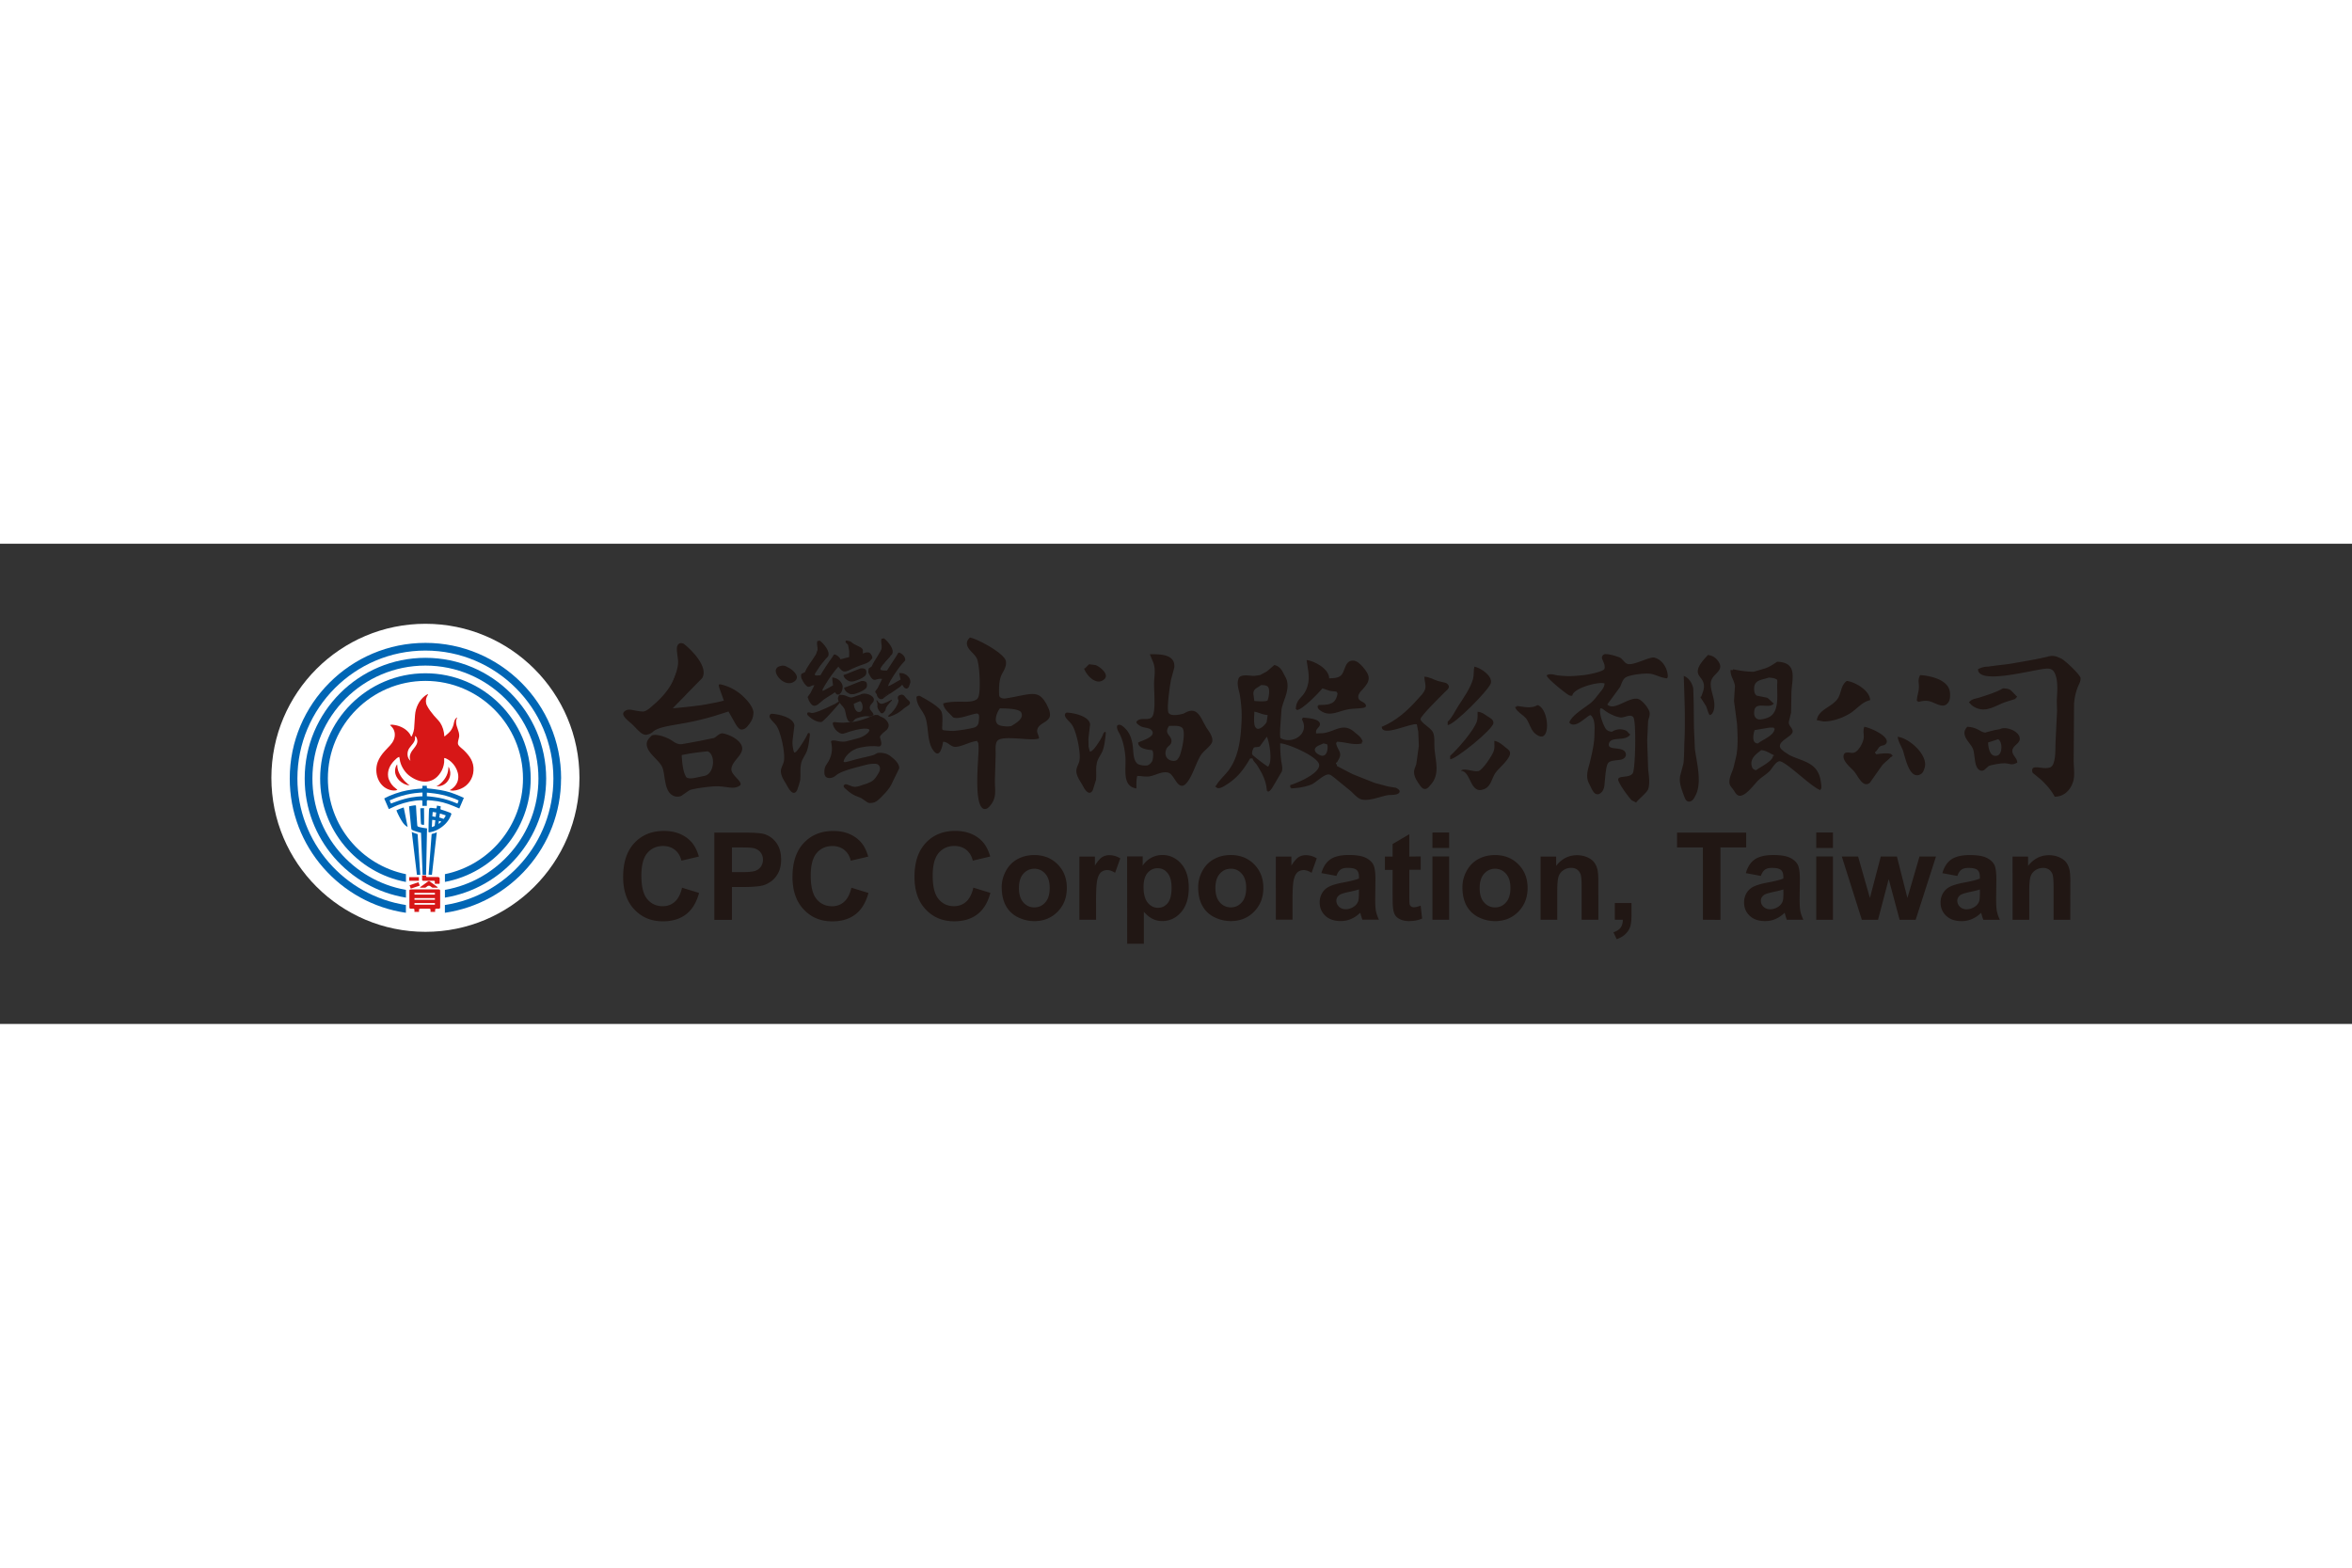 <svg xmlns="http://www.w3.org/2000/svg" height="800" width="1200" viewBox="-8.186 -2.415 70.947 14.488"><rect x="-8.186" y="-2.415" width="70.947" height="14.488" fill="#333333" stroke="none"/><defs><clipPath id="a"><path d="M589 0h6.27v323H589zm0 0"/></clipPath></defs><path d="M9.293 4.647c0 2.566-2.081 4.647-4.647 4.647C2.081 9.293 0 7.213 0 4.647S2.081 0 4.647 0C7.213 0 9.293 2.081 9.293 4.647" fill="#fff"/><path d="M4.197 3.916c-.015.039-.026.085-.022.131.005.028.012.055.018.084h-.004c0-.001-.047-.058-.051-.066-.034-.058-.039-.143-.022-.215.034-.139.165-.207.207-.332.015-.041.01-.085.01-.131.033.014.051.05.059.083.007.026.014.05.012.08-.008.138-.158.24-.207.367m1.608-.103c-.054-.054-.123-.094-.164-.157-.043-.068.026-.204.025-.28-.001-.152-.094-.263-.095-.415-.001-.05.017-.09.029-.132h-.015c0 .003-.039.045-.043.055-.005.014-.012.026-.019.04-.015.037-.018.081-.029.121-.021.072-.055.147-.106.205-.03.035-.065.066-.101.095-.018.015-.034.03-.052.045h-.021c0-.141-.05-.296-.121-.404-.052-.077-.125-.142-.187-.215-.081-.099-.16-.197-.216-.31-.041-.083-.037-.182-.001-.265.011-.023.039-.051.033-.08-.03.021-.062.035-.091.057-.176.136-.281.36-.298.579-.008.139-.018.274-.028.411-.005.052-.023.109-.041.157-.008.026-.014.04-.026.063-.001.007-.015.026-.021.017-.012-.018-.029-.061-.043-.08-.105-.15-.277-.238-.455-.267-.037-.007-.102-.019-.138.001l-.004.006c.014 0 .034.028.045.039.103.099.127.254.074.39-.057.145-.172.23-.276.349-.091.101-.165.205-.212.329-.124.339.028.752.373.845.062.018.149.026.211.003h.01c0-.014-.103-.09-.12-.107-.04-.039-.077-.088-.101-.135-.025-.05-.051-.099-.059-.157-.029-.196.062-.367.19-.495.041-.041.09-.092.145-.107v.007c.005 0 .014.061.015.073.021.167.134.362.267.471.309.247.718.302.961-.073.062-.092.101-.203.112-.32.001-.041.001-.083.001-.124.04 0 .107.04.141.062.194.132.351.416.255.664-.032.084-.09.149-.164.205-.021.011-.039.023-.058.036h-.005c0 .008.017.008.025.011.112.021.222-.015.311-.052.216-.091.364-.302.378-.542.018-.271-.117-.446-.291-.619" fill="#d71717"/><path d="M3.794 4.24c.007.091.014.146.028.186.054.154.152.291.284.4.01.01.052.047.065.047v.003c-.223-.012-.473-.237-.437-.482.008-.058.023-.11.061-.153m1.545.073c.026.025.034.066.044.099.052.176-.045.371-.198.448-.052.025-.121.047-.187.039-.005 0-.014.001-.014-.007.054-.015.101-.057.142-.097.135-.131.214-.28.214-.482" fill="#d71717"/><path d="M5.615 5.425s-.015-.007-.022-.008c-.171-.072-.353-.134-.542-.168-.181-.033-.361-.047-.361-.047v-.107s.389.022.693.131c.055.019.109.036.163.058.034.015.102.047.102.047zm-1.057-.22s-.262.001-.539.079c-.092.026-.183.052-.27.087-.025.01-.142.052-.142.052l-.041-.094s.172-.073.207-.085c.423-.154.785-.152.785-.152zm1.248.047s-.096-.043-.123-.055c-.045-.017-.091-.037-.135-.055-.181-.076-.401-.123-.606-.149-.037-.005-.175-.023-.23-.026-.025-.001-.023-.039-.023-.039v-.04H4.556v.04c-.001.012.004.044-.029.045-.023.003-.036.001-.059.004-.023 0-.335.03-.532.085-.132.036-.255.079-.38.132-.05.021-.152.076-.152.076l.139.321s.059-.028.084-.039c.066-.029.128-.062.198-.087.214-.077.445-.136.696-.141.01 0 .034-.001.034.025v.143h.134v-.143c0-.026.034-.026.034-.026s.09.007.121.01c.233.018.444.08.644.163.059.023.181.076.181.076zm0 0" fill="#0066b5"/><path d="M3.991 5.542c.012.039.107.532.119.587-.004 0-.072-.039-.11-.087-.095-.105-.237-.411-.225-.416 0 0 .123-.057.216-.084m.613.019s.008.504 0 .504c-.005.003-.068 0-.087-.017-.012-.014-.025-.481-.025-.481zm.653.223c-.008.04-.062.103-.062.103l-.07-.025-.059-.018.017-.12s.178.052.175.059m-.216.256l.012-.091c.029.006.072.022.072.022-.022.026-.084.069-.084.069m-.087-.212l-.099-.017.01-.131.106.014zm-.028.271c-.03.018-.087.036-.087.036l.011-.218s.061.006.094.011zm.499-.368c-.005-.019-.04-.032-.04-.032s-.17-.066-.263-.09c-.026-.007-.022-.039-.022-.039l.008-.061-.114-.023-.008.057s-.005.029-.015.029c-.051-.003-.127-.019-.171-.017-.018.001-.034.012-.041.026-.012.021-.021.695-.021.695s.003.021.029.017a.896.896 0 00.207-.062c.178-.083.349-.233.426-.418.01-.023.033-.066.026-.083m-1.192.551s.04.021.085.036c.052.019.091.029.091.029l.08 1.228-.101-.001zm.679.041c.044-.011.076-.033.076-.033l-.147 1.284-.101-.001.092-1.228s.036-.008.08-.022" fill="#0066b5"/><path d="M4.362 5.483c.003.063.025.452.034.537.003.032.003.083.017.092.039.033.282.061.282.061 0 .045-.028 1.403-.028 1.403l-.105-.001-.048-1.268c-.048-.012-.174-.045-.223-.066-.019-.01-.058-.021-.066-.044-.008-.026-.018-.141-.018-.141l-.054-.548s.037-.008.07-.015c.047-.011.138-.022.138-.01" fill="#0066b5"/><path d="M8.74 4.669c0-2.257-1.837-4.093-4.093-4.093C2.391.576.554 2.412.554 4.669c0 2.056 1.525 3.763 3.504 4.05v-.234C2.208 8.201.785 6.597.785 4.669c0-2.129 1.732-3.861 3.861-3.861 2.129 0 3.861 1.732 3.861 3.861 0 1.928-1.422 3.532-3.273 3.816v.234c1.977-.287 3.504-1.994 3.504-4.05" fill="#0066b5"/><path d="M8.289 4.669c0-2.008-1.634-3.642-3.642-3.642-2.008 0-3.642 1.634-3.642 3.642 0 1.807 1.324 3.311 3.054 3.593v-.234c-1.6-.28-2.821-1.678-2.821-3.358 0-1.881 1.528-3.409 3.409-3.409 1.88 0 3.409 1.528 3.409 3.409 0 1.68-1.221 3.079-2.821 3.358v.234C6.963 7.98 8.289 6.475 8.289 4.669" fill="#0066b5"/><path d="M7.822 4.669c0-1.751-1.425-3.176-3.175-3.176-1.75 0-3.176 1.425-3.176 3.176 0 1.55 1.116 2.844 2.588 3.12V7.554c-1.344-.274-2.355-1.463-2.355-2.886 0-1.623 1.32-2.945 2.943-2.945 1.623 0 2.943 1.322 2.943 2.945 0 1.422-1.013 2.611-2.355 2.886v.234c1.47-.276 2.587-1.57 2.587-3.12" fill="#0066b5"/><path d="M4.437 7.798l.039.101-.271.091-.037-.102zm-.28-.153h.294v.109h-.294zm.424.109h.317c.03 0 .032.017.032.017v.059c0 .014.014.014.014.014h.114c.023 0 .018-.018.018-.018v-.138c0-.047-.05-.047-.05-.047h-.329c-.026 0-.029-.018-.029-.018l-.001-.03h-.121v.127s-.003.035.036.035m.351.415h-.616v-.051h.616zm0 .157h-.616v-.05h.616zm0 .147h-.616v-.048h.616zm.116-.46h-.842c-.047 0-.044.033-.044.033v.508c0 .04.029.04.029.04h.083c.04 0 .04.028.04.028l.001.069h.138v-.07s0-.026.043-.026h.263c.041 0 .041.026.041.026v.07h.138l.001-.069s0-.028.04-.028h.081s.03 0 .03-.04v-.508s.001-.033-.043-.033" fill="#d71717"/><path d="M5.008 7.94c-.022-.017-.229-.165-.229-.165s-.017-.014-.026-.014c-.012 0-.029.014-.029.014s-.205.149-.229.165c-.022.017 0 .022 0 .022h.131c.025 0 .036-.011.036-.011s.029-.021.044-.033c.015-.012.037-.014.044-.014.007 0 .033.001.045.014a3.262 3.262 0 00.045.033s.011.011.037.011h.13s.022-.005 0-.022" fill="#d71717"/><path d="M40.213.916c.124-.007.287.035.462.102.099.051.145.19.269.2.208.014.645-.234.777-.197.015.006.029.01.044.014.209.079.346.317.357.535.001.032-.008.063-.023.076-.179-.017-.3-.092-.459-.131-.168-.041-.653.021-.785.101-.101.059-.127.205-.178.299-.123.168-.247.338-.371.507-.015.023.017.033.017.033.225.172.704-.324.958-.163.109.07.256.245.289.368.026.105-.033.194-.043.294-.008.193-.017.386-.026.579.01.284.019.566.028.85.022.192.059.422.003.604-.033.107-.362.368-.362.408-.044-.023-.09-.045-.135-.069-.083-.076-.42-.536-.409-.633.012-.125.361-.029.444-.193.076-.152.106-1.57.011-1.684-.088-.105-.273.023-.383.01-.168-.021-.375-.128-.503-.23-.034-.028-.058-.044-.106-.044-.051.139.083.502.165.619.04.055.117.085.187.085.065-.045.163-.074.251-.074.073.008.125.015.185.05.039.022.076.101.117.101-.134.229-.573.055-.642.265-.091.27.482.052.507.342.007.097-.091.149-.168.163-.107.019-.291.012-.364.094-.087.094-.095.566-.123.719-.011.061-.037.121-.079.165-.044.044-.09.073-.156.058-.076-.019-.13-.131-.16-.194-.041-.092-.099-.174-.113-.28-.025-.19.043-.34.08-.503.063-.27.13-.537.134-.828.003-.135.014-.302-.021-.42-.017-.055-.058-.146-.103-.158-.028.005-.092.05-.103.062-.125.087-.353.306-.506.19-.017-.012-.028-.03-.019-.051.103-.223.452-.415.639-.569.101-.081.17-.182.249-.28.068-.085.168-.187.168-.307-.152-.068-.937.131-.972.365-.037.015-.079 0-.113-.018-.127-.077-.723-.557-.652-.599.117-.061.212-.003.353.011.295.032.451.019.754-.011.163-.018.63-.113.63-.201.034-.139-.103-.287-.076-.351.014-.03.025-.068.076-.076M22.328 3.079c-.05.028-.267.022-.369-.019-.201-.084-.072-.398.017-.508.147 0 .577.004.641.121.102.192-.183.336-.288.407m1.065-.634c-.175-.314-.296-.368-.664-.303-.164.029-.442.09-.577.107-.087.018-.197-.012-.201-.101-.007-.182-.004-.367.041-.522.045-.157.174-.276.168-.459-.001-.015-.004-.03-.005-.045-.051-.237-.861-.671-1.085-.708-.072.07-.112.142-.08.244.045.145.227.251.292.393.079.17.128 1.003.033 1.181-.03.054-.063.066-.145.094-.074.017-.12.022-.201.025-.241 0-.499-.014-.704.051 0 .092.081.197.142.259a8.441 8.441 0 01.154.158c.156.081.504-.085.719-.113.023-.003.05.023.052.028.029.03.008.179.004.219-.015.128-.092.172-.192.19-.161.039-.424.079-.579.088-.101 0-.302-.017-.302-.025-.044 0-.026-.109-.026-.152 0-.134.022-.302-.029-.412-.073-.154-.497-.386-.649-.467-.026-.014-.076.011-.101.025 0 .287.215.43.281.659.088.302.041.696.22.951.198.288.278-.105.303-.252.142 0 .218.145.353.153.19.01.445-.156.678-.178v.025c.04 0 .039.156.039.203 0 .325-.157 1.709.153 1.82.065.022.121-.015.164-.059.256-.274.165-.488.176-.857.008-.243.015-.486.022-.729 0-.127-.019-.298.041-.393.132-.208 1.035.01 1.266-.085 0-.107-.087-.174-.044-.291.063-.182.368-.205.376-.415.003-.113-.05-.219-.096-.306m1.275-1.226c.063.007.128.017.192.023.116.037.422.271.276.419-.223.223-.514-.072-.602-.273-.014-.03-.032-.044.008-.044.043-.041.084-.083.127-.125m-.655 1.459c.207.012.655.109.685.353-.018.142-.034.285-.051.426.001.084.004.167.005.249.012.051.026.102.04.154.069-.039.039-.008.069-.039.083-.051.333-.438.333-.515.017 0 .03-.055.065-.045.026.021.003.07.011.07-.022.163-.037.349-.094.496-.047.123-.143.227-.172.361-.045.2-.007.328-.029.524-.032.101-.062.2-.094.299-.017.039-.045.076-.09.085-.074.015-.163-.113-.187-.163-.074-.149-.207-.302-.22-.473-.011-.124.07-.219.091-.328.025-.139.001-.291-.018-.423-.026-.178-.106-.499-.192-.642-.062-.102-.163-.165-.219-.271-.003-.015-.005-.029-.01-.044.001-.036.026-.077.076-.074m3.364 1.353c-.039.057-.055.094-.145.105-.211 0-.318-.172-.229-.367.037-.083.143-.113.15-.214.015-.204-.247-.222-.072-.475.127 0 .309-.025.397.057.123.113-.025.777-.102.894m.816-.932c-.153-.237-.245-.652-.659-.397-.094.029-.179.047-.276.05-.068 0-.16-.008-.193-.07-.063-.114.045-.853.079-1.009.032-.118.065-.238.096-.357.034-.407-.427-.4-.737-.4.052.147.125.256.143.429.014.152-.014.299-.017.452-.004.23.059.856-.057 1.007-.109.141-.36-.011-.473.149-.023.044.081.106.103.123.092.066.273.048.347.128.183.198-.311.324-.4.378 0 .176.269.216.412.226.011.001.018.017.026.032.034.065.008.269-.017.306-.03.048-.059.081-.12.116-.037.025-.262.015-.329-.048-.123-.114-.113-.339-.131-.503-.026-.237-.098-.446-.277-.598-.044-.039-.107-.087-.171-.061-.076.03.005.193.028.229.114.196.176.493.194.73.029.368-.114.886.333.955 0-.13-.007-.263.025-.378.127 0 .248.033.375.012.174-.029.364-.156.55-.114.186.043.252.434.452.397.017-.007.034-.017.052-.025.218-.171.335-.67.5-.912.073-.112.311-.276.333-.394.03-.16-.119-.333-.196-.452m21.551-1.554c.335.022.887.149.9.554.003.073.004.161-.025.223-.136.278-.379.073-.577.017-.094-.028-.182-.021-.276-.003-.032.005-.098.035-.098-.011h-.025c.004-.139.044-.232.059-.354.021-.182-.048-.255.041-.426m-2.213.177c.243.022.704.294.704.579-.24.052-.389.256-.588.387-.218.141-.539.26-.82.256-.068-.014-.134-.026-.201-.04.048-.313.424-.386.61-.619.138-.174.098-.407.282-.554.004-.003.008-.006.012-.01m.528 1.384c.149.014.784.284.666.495-.045.079-.135.057-.198.102-.044.032-.098.158-.139.158v.05h.025v.025c.065-.011.478-.072.478.026h.025c0 .033.008.023-.025.023 0 .035.007.026-.026.026-.08.097-.183.158-.267.259-.123.171-.243.345-.365.517-.039.037-.081.059-.141.047-.134-.026-.244-.265-.321-.361-.102-.128-.332-.291-.338-.463-.003-.069.03-.123.101-.128.074-.007.143.023.218.003.139-.039.284-.317.291-.453.005-.124-.026-.215.018-.325m1.006.301c.34.032.932.554.813.933-.025.077-.045.156-.123.197-.346.187-.467-.553-.536-.729-.052-.134-.135-.251-.154-.401M53.681.969c.154 0 .185.026.31.081.101.044.583.492.583.595 0 .12-.057.182-.091.28-.059.157-.095.318-.106.5-.004.546-.007 1.091-.011 1.636-.008.219.045.491-.015.696-.077.256-.274.46-.557.46-.098-.187-.255-.365-.415-.515-.083-.068-.164-.135-.247-.203-.019-.025-.022-.072-.015-.106.033-.172.515.094.624-.145.087-.187.068-.473.079-.692.014-.31.029-.62.044-.932-.004-.107-.006-.216-.008-.325.017-.266.047-.631-.08-.845-.04-.068-.107-.097-.185-.102-.28-.023-2.111.531-2.111.017.095-.047.181-.076.302-.076.07-.012.182-.023.232-.033.068-.008.384-.04.522-.068.196-.033.66-.114.831-.152.074-.017.15-.033.226-.051 0-.008.088-.014.088-.022" fill="#211714"/><path d="M52.235 1.947c.079.006.15.008.214.045.05.03.198.207.214.207-.022.023-.044.048-.068.072-.099.032-.2.065-.302.095-.204.073-.431.223-.661.22-.139-.003-.302-.072-.387-.175-.018-.022-.062-.062-.015-.062.068-.085.171-.087.27-.117.247-.079.515-.156.736-.285m-.183 2.033c-.218.05-.265-.238-.269-.398.101-.032.201-.066.302-.099.141.073.139.459-.033.497m.686-.5c.021-.233-.423-.405-.604-.3-.05.01-.101.017-.15.026-.121.036-.277.066-.277.076-.098 0-.179-.07-.26-.107-.095-.043-.181-.062-.292-.069-.062.074-.103.135-.079.245.036.158.187.274.251.422.069.164.021.576.221.653.037.014.084.01.116-.014.045-.04.091-.08.136-.12.079-.039.386-.09.485-.084.183.01.203.077.379-.021 0-.138-.156-.219-.15-.353.005-.161.212-.205.225-.354M36.288 1.293c.174.029.559.277.496.502-.057.198-1.102 1.26-1.301 1.26v-.101c.141-.132.214-.311.316-.469.163-.252.364-.531.448-.819.03-.109.014-.263.041-.373m-1.509.303c.161.01.266.083.409.13.08.019.16.039.238.057.041.022.092.061.092.116 0 .066-.079.12-.123.164-.103.105-.739.726-.732.813.01.114.306.258.372.39.07.141.034.35.051.517.034.36.157.75-.092 1.045-.044.051-.101.139-.174.154-.084.017-.136-.054-.176-.11-.076-.107-.171-.245-.176-.384-.005-.095.045-.175.068-.254.025-.183.051-.365.076-.548-.005-.142-.011-.285-.017-.427-.015-.076-.029-.152-.043-.227-.187-.043-1.057.398-1.057.076.431-.178.78-.488 1.094-.845.08-.091.179-.178.214-.295.033-.119-.022-.247-.025-.369m3.42.854c.299.097.383.885.142.945-.09.022-.205-.065-.259-.124-.106-.119-.134-.28-.226-.408-.073-.102-.335-.245-.335-.362h.05v-.026c.225.029.429.088.628-.025m-1.811.201c.132.012.186.065.289.132.079.052.196.097.185.216-.019.185-1.124 1.086-1.304 1.086V3.984c.232-.207.718-.769.806-1.039.028-.087.023-.196.023-.294m.503.881c.135.022.23.107.333.194.048.039.117.077.138.143.054.178-.332.478-.435.626-.114.161-.127.404-.339.493-.442.183-.391-.551-.703-.551.079-.105.373.039.525.007.13-.028.416-.471.46-.594.036-.101.025-.204.021-.318m-5.66-2.439c.245.032.679.271.679.553.121-.004.227-.004.321-.061.178-.109.121-.46.384-.474.124-.006.227.097.302.181.251.285.247.426-.01.699-.055.058-.12.124-.12.209-.003.158.187.131.232.256v.03c-.011.04-.07.048-.105.054-.141.021-.291.015-.426.04-.299.052-.553.238-.831.047-.057-.039-.099-.073-.099-.15h.025v-.026c.259-.008.482.004.558-.258.01-.036.041-.12-.004-.12v-.025c-.069-.007-.135-.015-.203-.023-.076-.026-.15-.051-.226-.077-.121.145-.612.655-.779.655v-.026h-.026c.01-.311.193-.333.303-.565.156-.333.066-.582.023-.918" fill="#211714"/><path d="M31.688 3.98c-.076-.008-.243-.105-.209-.205.028-.09.186-.127.258-.167.033.008.066.017.101.025.04 0 .048.369-.149.347m-1.612.307v.025c-.044 0-.481-.342-.489-.368-.018-.055.011-.143.036-.186 0-.054.153-.025.193-.061.07-.097.141-.194.211-.291.074.152.175.726.05.881m-.025-1.535c-.01.072-.021.142-.03.212-.036.076-.204.245-.298.196-.12-.062-.074-.378-.074-.508.147.025.237.09.402.101m-.201-.905c.063.004.146.001.194.039.091.072.041.329.007.415 0 .057-.346.036-.402.025-.01-.068-.018-.134-.028-.201-.014-.172.127-.189.229-.277m4.049 3.095a76.69 76.69 0 01-.225-.037c-.132-.036-.265-.072-.397-.107a130.093 130.093 0 01-.66-.262c-.16-.081-.32-.165-.478-.248v-.051c-.043 0-.026-.015-.026-.05.039 0 .044-.041.062-.069.161-.247-.032-.3-.062-.536h.026c0-.039.018-.025.05-.022.236.011.449.107.704.048v-.051c.044 0 .018-.021.01-.043-.051-.114-.138-.165-.229-.245-.353-.311-.588-.012-.963.03-.059.001-.117.004-.175.007h-.026v-.051c0-.087.102-.132.116-.209.03-.19-.383-.205-.518-.218v.025c-.047 0 .001.076.012.106.142.394-.327.667-.666.497-.045 0-.026-.247-.026-.302.014-.192.028-.383.041-.575.05-.27.226-.529.171-.831-.019-.099-.07-.167-.112-.255-.057-.121-.141-.225-.276-.251-.077.066-.153.131-.23.197-.066.034-.132.069-.198.105-.058.008-.117.017-.175.026-.149 0-.423-.069-.478.085-.062.174.015.339.041.493.036.218.061.475.054.703-.018.564-.077 1.131-.382 1.553-.116.16-.299.31-.393.485-.055 0 .011.047.032.058.077.039.193-.039.252-.074.358-.218.539-.458.747-.813h.076c0 .063.096.146.13.198.152.245.277.464.299.781h.025v.025c.076 0 .152-.142.183-.196.081-.138.163-.278.244-.416.034-.116-.011-.233-.023-.345-.018-.165-.028-.32-.028-.502.215 0 1.171.407 1.177.655.004.265-.674.547-.874.604v.074h.025c0 .04.018.023.05.023.19-.01.407-.05.571-.117.131-.057.39-.327.528-.299.059.012.116.068.168.105.163.134.324.265.486.397.092.083.2.215.316.248.222.062.561-.08.776-.123.091-.019.324.008.373-.088.037-.074-.077-.125-.124-.145M43.331.941c.135.018.222.068.303.175.241.322-.208.38-.216.681-.01.271.153.481.099.776-.012.062-.052.179-.136.179-.052-.091-.065-.178-.107-.273-.051-.08-.101-.16-.152-.238-.014-.028-.033-.041.008-.041.054-.152.127-.295.05-.467-.047-.106-.163-.179-.153-.311.012-.176.193-.353.305-.48m-.729.63c.157.057.254.218.287.379.005.15.01.3.014.451l.007.729c.01.216.019.434.029.652.054.405.216.989.028 1.378-.037.076-.09.194-.193.203-.096.007-.131-.081-.156-.152-.066-.179-.165-.411-.125-.617.033-.128.068-.255.101-.383.025-.219.019-.466.03-.678.029-.653-.001-1.331-.021-1.961m2.489 1.276c-.068.019-.146.044-.223.036-.059-.008-.094-.036-.12-.085-.026-.047-.028-.113-.019-.17.034-.311.455-.04.59-.227-.022 0-.152-.149-.204-.172-.102-.021-.205-.041-.307-.062-.058-.03-.079-.106-.083-.17-.021-.317.219-.295.442-.376.087.008.157.012.226.05.047 0 .026.134.026.176 0 .382.072.883-.328 1m-.251.761c-.201 0-.139-.282-.101-.402.152-.026.302-.051.453-.076h.125v.025h.025c0 .215-.376.343-.503.453m.453.378c0 .157-.416.35-.503.427-.057 0-.109-.037-.125-.085-.091-.251.112-.395.276-.518.157.014.245.094.378.15 0 .033.008.026-.025.026m1.425.679c-.116-.493-.54-.515-.925-.703-.051-.033-.101-.066-.153-.099-.05-.041-.128-.094-.138-.16-.025-.17.321-.292.375-.418.051-.123-.123-.196-.107-.329.023-.092.047-.186.069-.28.004-.209.007-.419.011-.628.026-.42.183-.885-.431-.905-.112.073-.229.157-.354.197-.116.035-.233.07-.35.105-.237 0-.424-.035-.63-.074v.025h-.074c0 .198.112.303.135.478-.01.15-.019.302-.029.452.03.226.061.453.09.679.021.329.04.754-.037 1.051-.022.092-.044.185-.068.28-.039.139-.134.299-.123.453.005.099.076.153.128.23.036.052.077.136.143.16.194.072.481-.35.612-.469.107-.099.226-.164.332-.271.073-.076.172-.27.284-.292.172-.036.974.787 1.248.87v-.025c.058 0 .003-.282-.008-.327M12.386 7.962l.515.158c-.079.291-.209.506-.393.646-.185.141-.418.211-.7.211-.349 0-.635-.12-.861-.36-.225-.238-.336-.566-.336-.981 0-.438.113-.78.339-1.022.226-.243.522-.364.892-.364.321 0 .583.095.784.287.118.113.208.274.269.486l-.526.124c-.032-.136-.096-.245-.194-.324-.099-.079-.218-.119-.358-.119-.196 0-.353.07-.474.209-.121.141-.182.368-.182.684 0 .333.059.571.179.712.12.142.274.212.466.212.141 0 .262-.045.364-.135.101-.091.174-.232.218-.426M13.892 6.747v.746h.291c.208 0 .349-.014.419-.041.07-.026.125-.07.165-.128.04-.059.061-.127.061-.205 0-.095-.029-.174-.084-.236-.057-.063-.128-.102-.214-.117-.063-.012-.19-.018-.382-.018zm-.531 2.186V6.3h.853c.322 0 .533.012.631.039.15.04.277.125.379.258.101.132.152.305.152.513 0 .163-.029.298-.088.409-.058.109-.132.196-.223.259-.09.063-.182.105-.276.124-.127.026-.31.039-.551.039h-.346v.992zm4.135-.97l.515.158c-.08.291-.211.506-.394.646-.183.141-.416.211-.699.211-.35 0-.637-.12-.861-.36-.225-.238-.338-.566-.338-.981 0-.438.113-.78.339-1.022.226-.243.524-.364.892-.364.321 0 .583.095.784.287.12.113.209.274.269.486l-.526.124c-.03-.136-.095-.245-.194-.324-.098-.079-.218-.119-.358-.119-.194 0-.353.07-.474.209-.121.141-.182.368-.182.684 0 .333.061.571.179.712.12.142.276.212.467.212.141 0 .262-.045.362-.135.102-.091.175-.232.219-.426m3.678 0l.515.158c-.079.291-.209.506-.394.646-.183.141-.416.211-.699.211-.349 0-.635-.12-.861-.36-.225-.238-.336-.566-.336-.981 0-.438.112-.78.339-1.022.226-.243.522-.364.892-.364.321 0 .583.095.784.287.119.113.208.274.269.486l-.526.124c-.032-.136-.096-.245-.194-.324-.099-.079-.218-.119-.36-.119-.194 0-.351.07-.473.209-.121.141-.182.368-.182.684 0 .333.059.571.179.712.12.142.274.212.466.212.141 0 .262-.045.364-.135.102-.091.174-.232.218-.426m1.374.015c0 .189.044.333.134.433.09.101.2.15.331.15.131 0 .241-.05.329-.15.09-.099.134-.245.134-.437 0-.185-.044-.328-.134-.429-.088-.101-.198-.15-.329-.15-.131 0-.241.05-.331.15-.09.101-.134.245-.134.433m-.52-.026c0-.168.041-.331.124-.486.083-.157.2-.277.35-.36.152-.083.321-.124.507-.124.288 0 .524.094.708.281.185.187.276.424.276.71 0 .289-.092.528-.278.718-.186.189-.42.284-.701.284-.175 0-.342-.04-.5-.119-.158-.079-.278-.194-.361-.347-.083-.153-.124-.338-.124-.557m2.846.981h-.504V7.024h.47v.27c.08-.128.152-.212.216-.252.063-.04.136-.061.218-.061.114 0 .225.032.331.095l-.157.438c-.084-.055-.164-.083-.236-.083-.07 0-.131.021-.181.059-.048.039-.087.109-.114.211-.029.102-.043.316-.043.641zm1.432-.988c0 .214.043.372.127.474.084.103.187.154.31.154.117 0 .214-.048.291-.141.079-.095.117-.248.117-.463 0-.2-.04-.347-.12-.444-.08-.098-.179-.146-.298-.146-.123 0-.225.047-.306.143-.081.094-.121.236-.121.422m-.496-.921h.47v.28c.061-.097.143-.174.247-.233.105-.059.22-.09.347-.09.222 0 .409.087.564.26.154.174.232.416.232.725 0 .318-.077.566-.233.743-.156.176-.344.265-.566.265-.105 0-.2-.021-.285-.063-.087-.041-.176-.113-.271-.215v.963h-.503zm2.664.954c0 .189.044.333.134.433.09.101.2.15.331.15.131 0 .241-.05.329-.15.09-.099.134-.245.134-.437 0-.185-.044-.328-.134-.429-.088-.101-.198-.15-.329-.15-.131 0-.241.05-.331.15-.09.101-.134.245-.134.433m-.52-.026c0-.168.041-.331.124-.486.083-.157.2-.277.351-.36.15-.083.32-.124.506-.124.288 0 .525.094.708.281.185.187.277.424.277.71 0 .289-.094.528-.28.718-.186.189-.419.284-.701.284-.175 0-.34-.04-.5-.119-.158-.079-.278-.194-.361-.347-.083-.153-.124-.338-.124-.557m2.846.981h-.503V7.024h.469v.27c.081-.128.153-.212.216-.252.063-.04.136-.061.218-.061.114 0 .225.032.332.095l-.157.438c-.085-.055-.164-.083-.237-.083-.07 0-.131.021-.179.059-.05.039-.088.109-.116.211-.029.102-.043.316-.043.641zm2.004-.914c-.065.022-.167.048-.307.077-.141.03-.232.059-.276.087-.066.047-.099.106-.099.176 0 .07.028.131.08.182.052.051.12.076.201.076.091 0 .178-.029.26-.088.061-.045.102-.101.121-.165.012-.043.019-.124.019-.244zm-.678-.408l-.455-.084c.052-.186.141-.322.266-.412.125-.088.313-.134.561-.134.225 0 .391.028.503.08.109.054.187.121.232.204.045.081.068.233.068.451l-.007.59c0 .167.007.291.023.371.017.08.045.165.09.256h-.5c-.012-.035-.029-.084-.048-.15-.008-.03-.014-.05-.018-.059-.085.083-.178.146-.276.187-.098.043-.203.063-.313.063-.196 0-.351-.054-.463-.16-.113-.106-.17-.24-.17-.402 0-.107.026-.204.077-.288.051-.084.124-.149.216-.193.092-.045.226-.084.401-.117.236-.044.4-.085.491-.124v-.05c0-.098-.023-.168-.072-.209-.048-.041-.139-.062-.273-.062-.09 0-.16.017-.211.054-.051.036-.091.098-.123.189m2.542-.588v.402h-.344v.77c0 .156.003.247.01.273.007.026.021.047.044.063.023.017.052.026.085.026.047 0 .114-.017.203-.048l.044.389c-.117.051-.249.076-.398.076-.09 0-.172-.015-.244-.045-.073-.032-.127-.07-.161-.119-.034-.048-.058-.114-.07-.197-.011-.059-.017-.178-.017-.356V7.425h-.232v-.402h.232v-.378l.504-.296v.674zm.354 0h.503v1.91h-.503zm0-.722h.503v.466h-.503zm1.424 1.677c0 .189.044.333.134.433.09.101.2.15.331.15.131 0 .241-.05.329-.15.09-.099.134-.245.134-.437 0-.185-.044-.328-.134-.429-.088-.101-.198-.15-.329-.15-.131 0-.241.05-.331.15-.09.101-.134.245-.134.433m-.52-.026c0-.168.041-.331.124-.486.083-.157.2-.277.35-.36.152-.083.321-.124.507-.124.288 0 .524.094.708.281.185.187.277.424.277.71 0 .289-.094.528-.28.718-.186.189-.42.284-.701.284-.175 0-.342-.04-.5-.119-.158-.079-.278-.194-.361-.347-.083-.153-.124-.338-.124-.557m4.1.981h-.504v-.974c0-.205-.01-.339-.033-.4-.021-.059-.057-.106-.105-.141-.05-.033-.107-.05-.176-.05-.088 0-.168.023-.237.072-.07.047-.119.11-.145.19-.026.079-.039.225-.039.438v.864h-.503V7.024h.469v.28c.167-.215.378-.322.631-.322.11 0 .212.021.306.061.092.04.161.091.209.153.047.063.08.134.099.212.018.079.028.193.028.34zm.497-.504h.503v.361c0 .146-.012.26-.037.346-.025.083-.073.158-.143.226-.07.068-.158.12-.266.158l-.098-.208c.101-.035.172-.08.215-.139.043-.058.066-.138.069-.24h-.243zm2.657.504V6.747h-.78v-.446h2.086v.446h-.776v2.186zm2.428-.914c-.065.022-.167.048-.307.077-.141.03-.232.059-.274.087-.066.047-.099.106-.099.176 0 .07.026.131.079.182.054.051.12.076.201.076.092 0 .179-.029.262-.088.061-.045.101-.101.12-.165.014-.043.019-.124.019-.244zm-.677-.408l-.455-.084c.051-.186.139-.322.266-.412.125-.088.311-.134.559-.134.225 0 .393.028.503.08.11.054.187.121.233.204.044.081.068.233.068.451l-.008.59c0 .167.008.291.023.371.017.08.047.165.09.256h-.499c-.014-.035-.03-.084-.048-.15-.008-.03-.015-.05-.018-.059-.087.083-.178.146-.277.187-.096.043-.201.063-.313.063-.196 0-.35-.054-.463-.16-.113-.106-.17-.24-.17-.402 0-.107.026-.204.077-.288.052-.084.124-.149.216-.193.094-.045.227-.084.402-.117.236-.044.398-.085.489-.124v-.05c0-.098-.023-.168-.072-.209-.048-.041-.139-.062-.271-.062-.091 0-.161.017-.211.054-.051.036-.092.098-.123.189m1.67-.588h.504v1.91h-.504zm0-.722h.504v.466h-.504zm1.375 2.632l-.604-1.909h.491l.357 1.251.328-1.251h.486l.317 1.251.365-1.251h.497l-.613 1.909h-.484l-.329-1.228-.322 1.228zm3.561-.914c-.065.022-.167.048-.307.077-.141.03-.232.059-.276.087-.065.047-.098.106-.098.176 0 .07.026.131.079.182.052.051.12.076.201.076.091 0 .178-.029.262-.088.061-.045.101-.101.12-.165.012-.043.019-.124.019-.244zm-.678-.408l-.453-.084c.051-.186.139-.322.265-.412.125-.088.313-.134.561-.134.225 0 .393.028.503.08.11.054.187.121.233.204.044.081.066.233.066.451l-.007.59c0 .167.008.291.023.371.017.08.045.165.09.256h-.499c-.014-.035-.03-.084-.05-.15-.008-.03-.014-.05-.018-.059-.085.083-.178.146-.276.187-.098.043-.203.063-.313.063-.196 0-.35-.054-.463-.16-.113-.106-.17-.24-.17-.402 0-.107.026-.204.077-.288.052-.084.124-.149.216-.193.092-.045.227-.084.401-.117.237-.044.4-.085.491-.124v-.05c0-.098-.023-.168-.072-.209-.048-.041-.139-.062-.273-.062-.09 0-.16.017-.211.054-.05.036-.091.098-.123.189m3.407 1.322h-.504v-.974c0-.205-.011-.339-.032-.4-.022-.059-.058-.106-.106-.141-.05-.033-.107-.05-.176-.05-.088 0-.168.023-.238.072-.069.047-.117.11-.143.19-.026.079-.039.225-.039.438v.864h-.503V7.024h.469v.28c.167-.215.378-.322.63-.322.112 0 .214.021.306.061.092.04.163.091.211.153.047.063.08.134.098.212.019.079.029.193.029.34zm-41.202-4.342c-.215.04-.44.119-.542.043-.113-.157-.136-.526-.142-.67.178-.045.582-.097.784-.114.249.102.204.685-.101.741m1.141-.798c.026-.243-.343-.442-.584-.485-.105-.01-.192.106-.271.143-.088.011-.404.084-.493.097-.311.059-.431.077-.489.088-.172 0-.236-.097-.375-.164-.196-.097-.423-.15-.517-.097-.109.105-.181.189-.138.34.063.22.331.382.444.587.123.226.036.798.39.904.066.021.147.014.205-.017a14.951 14.951 0 01.241-.167c.138-.054.683-.125.859-.117.324.012.485.105.668-.029.09-.109-.276-.305-.265-.489.01-.225.302-.39.325-.595m-2.689-.533c-.095.083-.223.105-.266.085-.068-.022-.109-.058-.152-.098-.068-.063-.142-.147-.22-.22-.084-.079-.343-.26-.236-.368.107-.109.247-.051.327-.041 0 0 .099.023.234.032.114.007.271-.152.307-.182.499-.422.62-.758.69-.932.081-.194.201-.294.255-.362l.065-.057c.014 0 .026-.011.036-.033.01-.022-.211.076-.178.076.04.003.092.023.157.062.07.04.121.005.216.018.054.01.117.087.131.109.012.015.019.076.019.179-.003.094-.022.167-.055.216-.03.048-.062.073-.095.076-.034.007-.333-.021-.62.426l-.106.132-.125.19c.074.003.904-.076 1.21-.132.181-.037.357-.063.544-.116l-.131-.362c-.023-.073-.029-.114-.015-.123.03-.014.112.006.243.055.157.058.307.147.448.27.212.194.328.364.347.508 0 .088-.017.168-.05.237-.034.069-.083.138-.146.208-.044.05-.096.076-.156.08-.061.006-.128-.059-.203-.194l-.198-.35c-.278.087-.508.172-.969.278-.615.141-1.109.157-1.309.332" fill="#211714"/><path d="M12.088 2.571c.036-.048.407-.411.444-.46.154-.157.31-.317.466-.475.189-.325-.305-.838-.562-1.035-.079-.036-.124-.021-.17.026-.01.022-.019.041-.029.062-.026.179.045.346.03.525-.022.249-.218.712-.35.952-.039.069-.079.142-.123.214-.12.288.085.27.294.192m3.26-1.297c.091-.028.167-.005.22.033.128.052.386.259.241.404-.22.22-.566-.055-.594-.27-.011-.081.041-.142.132-.167m-.247 1.44c.204.011.646.107.677.349-.018.141-.034.28-.051.42-.011.084-.011.154.005.245.01.057.021.124.04.152.014.017.063-.023.084-.048.08-.091.282-.409.313-.497.005-.015.021-.054.061-.039.014.008.014.048.014.063-.021.16-.037.343-.092.488-.047.123-.142.226-.17.358-.044.197-.007.322-.029.515-.025.103-.054.194-.092.296-.017.037-.044.074-.088.084-.074.015-.16-.112-.185-.161-.073-.146-.204-.298-.218-.467-.011-.121.069-.215.09-.322.025-.138 0-.287-.018-.418-.026-.176-.105-.492-.19-.633-.059-.101-.16-.164-.215-.269-.007-.011-.01-.025-.01-.043.001-.039.033-.077.074-.074m2.868.132c.051-.026-.171.07-.339.101-.101.025-.317.029-.324.033-.025.01-.218.001-.288-.012-.073-.012-.098.017-.073.09.034.102.098.181.189.233.057.03.107.035.153.015.561-.198.781-.156.751-.081-.029.074-.172.193-.383.24l-.324.085c-.138.021-.243-.012-.313-.026-.105-.012-.149.004-.131.05.057.232.012.451-.132.659-.055.07-.08.157-.073.263.003.109.059.163.168.158.057-.003.109-.023.158-.059.105-.099.318-.182.637-.263.249-.063.393-.119.586-.107.11.008.172.125.099.256-.139.248-.198.273-.361.339-.157.04-.299.131-.442.088-.123-.036-.194-.102-.249-.044-.043.044.023.098.023.098.047.036.17.178.387.254.205.072.263.186.354.192.113.007.201-.03.277-.103.068-.066.328-.298.415-.521l.205-.42c.014-.068-.048-.186-.156-.282-.128-.112-.219-.189-.424-.19-.135-.001-.074.039-.265.088-.186.05-.331.069-.667.168-.087.025-.136.039-.158.019-.011-.014-.005-.041.017-.085.034-.072.183-.285.467-.345.238-.051.422-.054.544-.037.088.012.12-.039.095-.153l-.032-.124c-.014-.03.052-.103.2-.219.088-.092.083-.192-.015-.298-.079-.092-.172-.095-.216-.134-.045-.04-.083-.008-.096-.025-.103.018-.316.127-.263.102m.945-.547c-.014-.012-.025-.097-.011-.101 0 0 .005-.045.096-.061.091-.015.131.099.182.138.052.039.08.072.083.102-.003.033-.017.059-.041.076l-.13.088c-.131.123-.28.209-.449.26h-.041l.015-.039c.245-.19.32-.452.296-.464m-.524.113c.074.014.306-.117.306-.117s.014-.007.021 0c.008.008 0 .019 0 .019-.095.101-.186.193-.186.269-.01.047-.074.11-.092.114-.032.008-.057-.001-.074-.032-.069-.08-.096-.152-.083-.215.004-.039-.007-.083-.034-.134 0 0 .012-.018.028 0 .015.018.043.081.116.095m-1.388.004c.099-.07.15-.097.154-.079l-.023.062c-.303.353-.484.542-.543.565-.12.005-.247-.052-.382-.176-.04-.029-.054-.062-.043-.098.012-.023.054-.023.125 0 .08.012.317-.079.711-.274m.433-.306c.054.021.114.021.182 0 .124-.04.212-.08.262-.121l.03-.019.036-.036.019-.05v-.076c-.01-.033-.025-.055-.044-.065l-.057-.017h-.065l-.182.07-.252.102-.076.025c-.023.003-.012.037.03.101.03.035.069.062.116.085" fill="#211714"/><path d="M18.125.988l-.036-.066-.04-.044-.04-.015h-.066l-.11.035.01-.019v-.087c-.01-.03-.03-.055-.061-.076l-.207-.105c-.063-.03-.077-.076-.136-.087-.059-.01-.11-.04-.12.011-.01.05.077.066.08.121l.03.165v.182l-.212.055-.05.015-.01-.025c-.044-.061-.096-.101-.157-.121-.023-.004-.039.004-.045.021l-.036.061c-.134.183-.254.365-.357.544-.094.012-.15.011-.167-.006v-.04l.171-.258c.074-.084.119-.147.132-.192.012-.033.01-.076-.011-.125-.019-.044-.043-.069-.07-.076l-.061-.04-.065-.041c-.014-.003-.057.141-.07.157-.15.241-.241.327-.328.529l-.101.048c-.033.044-.007.127 0 .143.054.114.106.19.156.226.033.03.074.032.121.006.033-.021.07-.03.11-.03l-.116.232-.061.085c-.03.033-.033.061-.01.081.011.065.062.139.096.176.059.07.141.061.241-.03 0 0 .087-.07.085-.07l.005-.004c.036-.045.277-.187.277-.187l.03-.021.055-.036.021-.014.015.019c.012.03.034.047.065.051.03.003.059-.011.085-.04.034-.041.054-.088.061-.142.014-.07-.003-.136-.05-.196-.044-.061-.107-.103-.192-.127l-.051-.01h-.015v.061l.021.176-.197.11c-.073.044-.114.061-.12.051-.011-.014.014-.07.074-.167.145-.236.28-.422.404-.559l.04.051c.044.052.085.085.125.095.041.004.084-.006.132-.025.171-.084.331-.15.478-.197.074-.023.132-.054.172-.091l.061-.065c.019-.023.023-.05.01-.076m.333 1.268c.019-.011.04-.028.062-.048l.163-.112c-.102.029-.19.061-.225.16" fill="#211714"/><path d="M19.2 1.582c-.05-.052-.114-.085-.192-.095h-.07l.011.061.03.135-.258.146c-.074.041-.114.057-.121.045l.07-.15c.152-.255.291-.451.419-.586.023-.019.033-.036.03-.05 0-.044-.014-.083-.04-.116-.041-.051-.087-.084-.136-.101-.021-.004-.034.001-.04.015l-.03.055-.303.469c-.114.003-.179-.005-.196-.025v-.045l.11-.16.17-.189c.014-.033.04-.197.017-.241-.012-.033-.033-.055-.059-.066l-.057-.04-.055-.035c-.014-.004-.029.001-.036.019-.088.254-.27.456-.357.66l-.09.062-.011.114c.043.105.087.174.131.207.033.023.069.028.106.01.063-.019.12-.026.171-.019h.01l-.135.277-.057.076c-.023.03-.025.052-.004.065l.034.051c.004.04.021.076.051.106.04.044.088.05.145.018.034-.099.123-.131.225-.16l.285-.196.061-.061.051.076c.019.023.043.037.07.04.03.003.057-.014.08-.051l.045-.135c.004-.072-.022-.134-.076-.187m-1.783.146c.054.021.114.021.181 0 .125-.04.212-.08.263-.12l.03-.021.034-.035.021-.051v-.076c-.01-.033-.026-.055-.045-.066l-.055-.015h-.066l-.182.072-.251.101-.076.025c-.023.003-.014.037.03.101.03.034.069.062.116.085m.346.928c-.138.043-.185-.139-.196-.241.062-.026.125-.054.189-.081.094.039.114.287.007.322m.413-.361c0-.15-.295-.236-.405-.158-.032.008-.088.032-.12.04-.095.041-.15.044-.149.048-.063.005-.118-.034-.174-.054-.063-.022-.12-.029-.193-.028-.034.051-.058.092-.036.161.032.101.135.167.185.258.054.101.045.369.178.407.025.007.055.003.074-.014.026-.029.054-.057.08-.085.048-.029.244-.079.307-.081.119-.004.135.039.243-.035-.008-.088-.113-.132-.116-.218-.005-.105.124-.145.125-.241m-1.632-1.021c.015-.022.03-.045.045-.068.068-.073.135-.146.203-.219.081-.15-.132-.386-.244-.477-.023.004-.048.008-.073.011-.004.011-.008.019-.012.029-.011.083.021.16.014.243-.01.116-.094.328-.152.438-.017.032-.033.065-.052.098.091-.001.182-.019.271-.055" fill="#211714"/><path d="M18.478 1.203c.015-.022.03-.044.045-.068.068-.072.135-.146.201-.219.083-.149-.131-.386-.243-.477-.025.004-.048.008-.073.012-.004.01-.008.019-.012.029-.011.083.019.158.014.241-.01.116-.095.328-.152.44-.017.032-.034.065-.052.098.09-.003.181-.019.271-.057" fill="#211714"/><g transform="translate(-15.26 -229.042) scale(.353)" clip-path="url(#a)"><path d="M799.652 267.199c-85.48 0-154.781-69.297-154.781-154.773 0-85.48 69.301-154.777 154.781-154.777" fill="none" stroke="#735c17" stroke-width="3.905" stroke-linecap="round" stroke-miterlimit="10"/></g></svg>